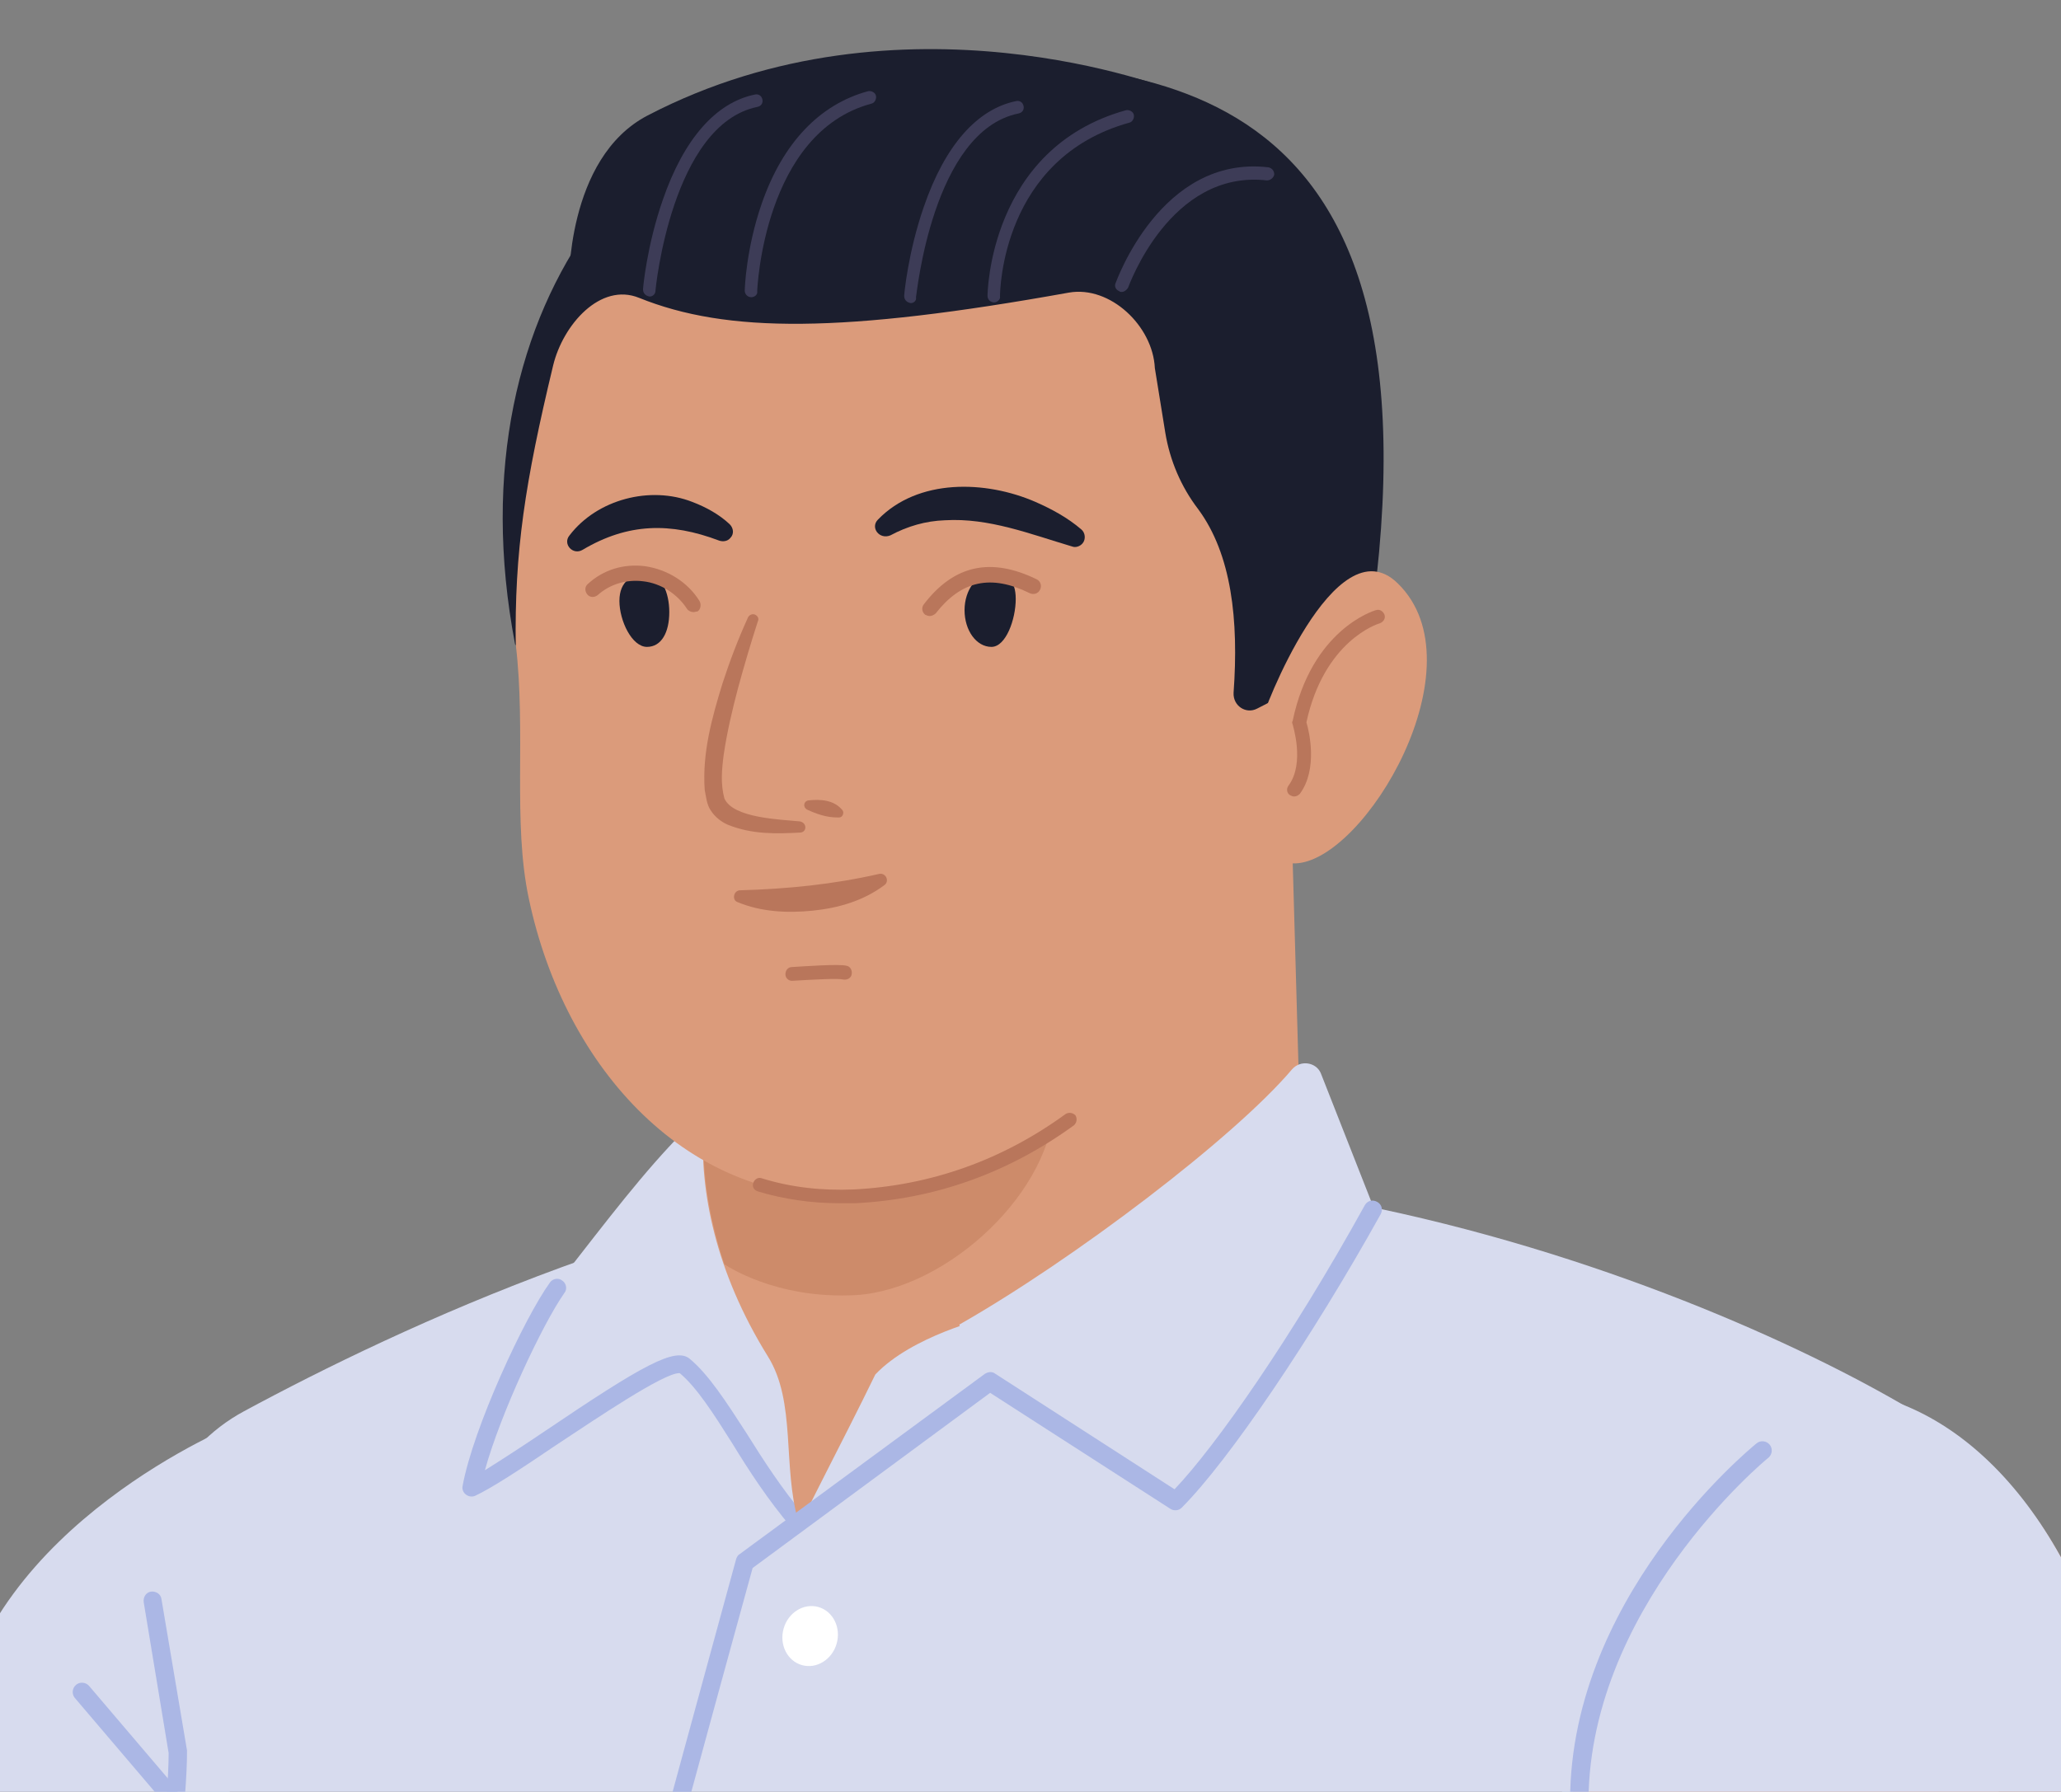 <?xml version="1.0" encoding="utf-8"?>
<!-- Generator: Adobe Illustrator 24.3.0, SVG Export Plug-In . SVG Version: 6.00 Build 0)  -->
<svg version="1.1" id="Calque_1" xmlns="http://www.w3.org/2000/svg" xmlns:xlink="http://www.w3.org/1999/xlink" x="0px" y="0px"
	 viewBox="0 0 314.1 273.1" style="enable-background:new 0 0 314.1 273.1;" xml:space="preserve">
<rect x="0" y="0" width="314.1" height="273.1" fill="#808080" stroke="none"/>
<style type="text/css">
	.st0{fill:#D7DBEE;}
	.st1{fill:#CACFED;}
	.st2{fill:#DB9B7B;}
	.st3{fill:#46467D;}
	.st4{fill:#1B1E2E;}
	.st5{fill:#8B7389;}
	.st6{fill:#ABB7E5;}
	.st7{fill:#CD8B6A;}
	.st8{fill:#B9765B;}
	.st9{fill:#2E2E60;}
	.st10{fill:#3F466C;}
	.st11{fill:#3D3C57;}
	.st12{fill:#FFFFFF;}
</style>
<g>
	<path class="st0" d="M33,253.4c0-4.5,3-36.3,3-36.3s-37.8,15.2-42.7,46c-5.9,37.5-30.1,90-43.3,126.7c-2.8,2.5-5.2,5.4-7,9
		c-7.2,14.7-7.2,40.8,12.7,59.2c7.4,6.8,32.1,21.9,51.6,11.2c18.7-10.2,35.8-41,35.8-41C46.4,367.4,33,256.3,33,253.4z"/>
	<g>
		<g>
			<path class="st1" d="M6.5,330.6c-23.9,28.3-44.8,43.7-56.1,79.6l92.6,18.1c2.4-42.4-3.3-109.1-7.1-146.7
				C28.5,293.9,15.9,320,6.5,330.6z"/>
		</g>
	</g>
	<g>
		<g>
			<path class="st2" d="M-41.5,391.1c-4.4,15.6-7.2,28.2-6.5,35.6c2.5,29.5,32.5,47.7,64,37.5c22.5-7.2,30.6-37.6,31.9-73.1H-41.5z"
				/>
		</g>
	</g>
	<g>
		<g>
			<path class="st3" d="M275.7,690.1c2.4-52.5,5.4-97.6,5.4-99c0-3-22-98-22-101L21,511c0,0-22,55-26,76c-1.5,7.7,6.3,50,17.6,103
				c0,0,5.7,3.6,33.6,4.8c13.4,0.6,40.1-4.9,53.5-4.8c27.3,0.2,39.5,12.3,108.7,11.2C225.4,701,275.7,690.1,275.7,690.1z"/>
		</g>
	</g>
	<g>
		<g>
			<path class="st4" d="M265.5,525.9c-3.6-16-6.4-28.7-6.4-29.8L21,517.2c0,0-4.1,8.1-9.4,19.2c-0.7,1.4-0.2,17.5,10,24
				C61.4,585.6,137,589.4,265.5,525.9z"/>
		</g>
	</g>
	<g>
		<g>
			<path class="st3" d="M148.4,510.6l-8.1-0.3l8,67.1c0.9-0.2,7.5,1.2,8-5.1C157.6,553.1,148.4,510.6,148.4,510.6z"/>
		</g>
	</g>
	<g>
		<g>
			<path class="st3" d="M30,510.7l-8,0.7l5,55.2c2.5,1.1,5.2,2.1,8,3L30,510.7z"/>
		</g>
	</g>
	<g>
		<g>
			<path class="st5" d="M69.7,578.6c-0.1,0-0.2,0-0.3,0l-13.6-2.3c-4.7-0.8-5.5-3.4-6.2-6.6l-1.6-9.8c0,0,0-0.1,0-0.1
				c-0.3-2.6,0.3-4.5,1.7-5.8c1.6-1.5,4.3-2,7.9-1.3l14.4,2.9c0.8,0.2,1.4,1,1.2,1.8c-0.2,0.8-1,1.4-1.8,1.2L57,555.7
				c-2.5-0.5-4.3-0.3-5.2,0.5c-0.6,0.6-0.9,1.7-0.7,3.2l1.6,9.7c0.6,2.9,1,3.7,3.7,4.1l13.6,2.3c0.8,0.1,1.4,0.9,1.3,1.8
				C71.1,578.1,70.4,578.6,69.7,578.6z"/>
		</g>
	</g>
	<g>
		<g>
			<path class="st5" d="M83,578.4c-0.8,0-1.4-0.5-1.5-1.3L79,560.7c-0.1-0.8,0.5-1.6,1.3-1.8c0.8-0.1,1.6,0.5,1.8,1.3l2.5,16.4
				c0.1,0.8-0.5,1.6-1.3,1.8C83.2,578.4,83.1,578.4,83,578.4z"/>
		</g>
	</g>
	<g>
		<g>
			<path class="st0" d="M23.1,243.9c-1.9-11.6,3.7-23.2,14.1-28.8c23.7-12.8,68.4-33.7,110.9-36.1c81-4.5,156.1,40.4,156.1,46
				c0,10,4.6,256-17,275.1c-26,23-164.1,70-221.1,58c-9.9-2.1-18.4-4.6-25.8-7.3c-27.6-10.1-37.5-37.5-36.8-66.9
				C5.5,392.3,27,291,27,267.1L23.1,243.9z"/>
		</g>
	</g>
	<g>
		<g>
			<path class="st1" d="M287.1,500.2c10.6-9.4,14.9-73.8,16.5-137.9l-27.4-72c0,0-9.3,120.1-32.6,146.5
				c-23.3,26.4-21.7,51.2-32.6,71.3c-6.3,11.6-26.5,27.9-42.4,39.6C220.7,534.4,272.2,513.4,287.1,500.2z"/>
		</g>
	</g>
	<g>
		<g>
			<path class="st6" d="M9.6,389c-0.1,0-0.2,0-0.2,0c-0.8-0.1-1.3-0.8-1.1-1.6l2-12c8.2-50.3,15.4-93.8,15.4-108.2l-3.8-23
				c-0.1-0.8,0.4-1.5,1.1-1.6c0.8-0.1,1.5,0.4,1.6,1.1l3.9,23.1c0,0.1,0,0.2,0,0.2c0,14.5-6.8,56.1-15.5,108.8l-2,12
				C10.9,388.5,10.3,389,9.6,389z"/>
		</g>
	</g>
	<g>
		<g>
			<path class="st0" d="M122.5,159.2c-16.4,7.7-25.3,21-39.2,38.6c-1.5,7.9-2.3,19.1-1.9,30.8c2.8,2.1,16.1-20.5,18.8-18.1
				c7.9,6.8,14.1,12.8,21.4,21.5l-10.6-46.1L122.5,159.2z"/>
		</g>
	</g>
	<g>
		<g>
			<path class="st6" d="M121.7,233.3c-0.4,0-0.8-0.2-1.1-0.5c-3.5-4.1-6.5-8.7-9-12.8c-2.9-4.6-5.4-8.5-8-10.7c0,0,0,0-0.1,0
				c-2.4,0-12.6,6.9-18.8,11c-5.3,3.6-9.9,6.6-12.3,7.7c-0.5,0.2-1,0.1-1.4-0.2c-0.4-0.3-0.6-0.8-0.5-1.3c1.6-8.8,9.4-25.6,13.3-31
				c0.4-0.6,1.3-0.8,1.9-0.3c0.6,0.4,0.8,1.3,0.3,1.9c-3.3,4.7-9.7,18.3-12.1,27c2.4-1.5,5.8-3.7,9.2-6c14.8-10,19.8-12.8,22-11
				c2.9,2.4,5.6,6.6,8.7,11.4c2.5,4,5.4,8.5,8.8,12.5c0.5,0.6,0.4,1.5-0.2,2C122.4,233.2,122,233.3,121.7,233.3z"/>
		</g>
	</g>
	<g>
		<g>
			<path class="st2" d="M198.7,191.1l-77,40.9c-2.5-8.5-0.3-18.3-4.7-25.3c-8-12.9-10.4-25.3-9.8-35.1l89.3-58.2L198.7,191.1z"/>
		</g>
	</g>
	<g>
		<g>
			<polygon class="st7" points="191.7,194.7 198.7,191.1 198.7,189.9 191.7,189.9 			"/>
		</g>
	</g>
	<g>
		<g>
			<path class="st7" d="M130.1,156.6l-22.8,14.9c-0.4,6.2,0.5,13.4,3.1,21.2c0,0,7.7,5.4,20.1,4.7c13.9-0.9,30.2-15.9,30.2-29.9
				v-10.8H130.1z"/>
		</g>
	</g>
	<g>
		<g>
			<polygon class="st7" points="183.2,196.9 183.2,199.3 187.6,196.9 			"/>
		</g>
	</g>
	<g>
		<g>
			<path class="st0" d="M121,234.6c0-0.9,7.5-15,12.4-25.1c5.6-5.9,16.9-8.6,16.9-8.6l15,7.5L121,234.6z"/>
		</g>
	</g>
	<g>
		<g>
			<path class="st2" d="M201.3,97.5c-7.9,46.5-32.1,82.7-71,84.8C105,183.7,86.1,163,80.6,137c-2.5-11.7-0.4-25.4-2-38.8
				C71.8,42.9,101.1,9.4,136,9.4c32.7,0,76.6,0.8,73.8,78.5C209.7,90.9,201.8,94.5,201.3,97.5z"/>
		</g>
	</g>
	<g>
		<g>
			<path class="st8" d="M127.9,183.4c-4.2,0-8.4-0.6-12.4-1.8c-0.6-0.2-0.9-0.7-0.7-1.3c0.2-0.6,0.8-0.9,1.3-0.7
				c4.5,1.4,9.2,1.9,14,1.7c11.8-0.6,22.7-4.5,32.3-11.5c0.5-0.3,1.1-0.2,1.5,0.2c0.3,0.5,0.2,1.1-0.2,1.5
				c-9.9,7.2-21.1,11.3-33.4,11.9C129.5,183.4,128.7,183.4,127.9,183.4z"/>
		</g>
	</g>
	<g>
		<g>
			<path class="st4" d="M78.6,98.6c-0.2-14.6,1.4-25,5.7-42.9c1.5-6.2,7.2-12.7,13.1-10.3c13.4,5.4,31,5.4,65.5-0.8
				c6.3-1.1,12.8,5.1,13.1,11.5l1.6,9.9c0.7,4.2,2.4,8.2,5,11.6c5.1,6.9,6.2,16.9,5.4,28c-0.1,2,1.9,3.3,3.6,2.4l8.6-4.4
				c0-0.4,9.3-12.7,9.6-15.7c9-81.6-41.1-78.5-73.8-78.5c-34.9,0-67.7,35.4-57.5,88.8C78.6,98.3,78.6,98.5,78.6,98.6z"/>
		</g>
	</g>
	<g>
		<g>
			<path class="st2" d="M192.3,109.9c0-1.1,11.2-30.3,20.7-21c12.8,12.4-5,42.4-15.6,42.7c-6,0.2-5-9-5-9L192.3,109.9z"/>
		</g>
	</g>
	<g>
		<g>
			<path class="st8" d="M112.8,135.7c7.2-0.2,14.2-0.9,21.2-2.5c1-0.2,1.6,1.1,0.8,1.7c-3.2,2.4-7,3.5-10.9,3.9
				c-3.9,0.4-7.9,0.2-11.5-1.3C111.5,137.2,111.8,135.7,112.8,135.7L112.8,135.7z"/>
		</g>
	</g>
	<g>
		<g>
			<path class="st8" d="M122,126.9c-3.7,0.2-7.4,0.3-11.1-1.2c-0.9-0.4-1.9-1.1-2.6-2.2c-0.6-0.9-0.7-2.1-0.9-3.1
				c-0.4-5.6,1.1-11,2.7-16.2c1.1-3.4,2.4-6.8,3.9-10.1c0.2-0.4,0.7-0.6,1.1-0.4c0.4,0.2,0.6,0.6,0.4,1c-1.1,3.4-2.1,6.8-3,10.1
				c-0.9,3.4-1.7,6.8-2.2,10.2c-0.3,2.3-0.5,4.5,0.1,6.7c1.3,3,8.5,3.2,11.5,3.5C123,125.4,123,126.8,122,126.9L122,126.9z"/>
		</g>
	</g>
	<g>
		<g>
			<path class="st4" d="M154.8,91.3c0,3.1-1.5,7.3-3.7,7.3c-2.3,0-4.1-2.5-4.1-5.6c0-3.1,1.9-5.6,4.1-5.6
				C153.4,87.5,154.8,88.3,154.8,91.3z"/>
		</g>
	</g>
	<g>
		<g>
			<path class="st4" d="M102,93.3c0,3.1-1.2,5.3-3.4,5.3c-2.3,0-4.2-4-4.2-7c0-3.1,2-4.1,4.2-4.1C100.8,87.5,102,90.3,102,93.3z"/>
		</g>
	</g>
	<g>
		<g>
			<path class="st4" d="M133.8,79.2c6.1-6.3,16.4-6,24-2.7c2.5,1.1,4.9,2.4,7,4.2c0.6,0.5,0.7,1.5,0.2,2.1c-0.4,0.5-1.1,0.7-1.6,0.5
				c-6.4-1.9-12.7-4.4-19.4-4c-2.9,0.1-5.7,0.9-8.3,2.3C134,82.3,132.6,80.4,133.8,79.2L133.8,79.2z"/>
		</g>
	</g>
	<g>
		<g>
			<path class="st4" d="M86.8,81.6c4.2-5.5,12.3-7.6,18.7-5.1c2.1,0.8,4.1,1.9,5.7,3.4c0.6,0.6,0.7,1.5,0.1,2.1
				c-0.4,0.5-1.1,0.6-1.7,0.4c-7.4-2.8-13.9-2.7-20.8,1.4C87.3,84.7,85.7,82.9,86.8,81.6L86.8,81.6z"/>
		</g>
	</g>
	<g>
		<g>
			<path class="st2" d="M314.6,238.3c30,56,26.5,110.8,26.5,202.8c3.3,73.5-54.1,134.2-58.7,148.1c-1.9,5.6-9.5,23-12.4,30
				c-1.6,3.9-3.3,13.2-5.8,15.5c-10.1-8.9-37.7-70.1-33.9-71.5c1.6-3.7,22-10.8,22.9-13.4c9.9-29.4,15.2-67.1,25.8-110.8
				c0,0-33.3-101.7-38.8-158C233.2,210.4,289.5,191.5,314.6,238.3z"/>
		</g>
	</g>
	<g>
		<g>
			<path class="st0" d="M314.6,238.3c28.2,52.8,36,119.8,37.5,198.9c0,41.8-25.6,82.3-45.3,114.6c-10.2-25-34.7-35.1-39.9-33.6
				l8.2-72c0,0-5-0.5-7-6.7c-1.4-4,3.8-12.9,1.9-19c-10.4-33.3-30.4-93-31.9-141.9C236,207.7,289.6,191.5,314.6,238.3z"/>
		</g>
	</g>
	<g>
		<g>
			<path class="st0" d="M260.1,521.1c16.1-1.8,43.1,14.9,46.5,30c17.3-4,21.2-24.4,20.5-27.9c-10.6-26.2-27.1-33.3-56.7-37.2
				C261.5,497.2,257.6,508.8,260.1,521.1z"/>
		</g>
	</g>
	<g>
		<g>
			<path class="st6" d="M326.6,525c-0.7,0-1.3-0.5-1.4-1.2c-1.6-10.9-8.2-20.7-18.7-27.4c-10.1-6.5-22.8-9.7-35.9-9
				c-3.6,1.4-6.6,6.1-8.4,13.1c-1.7,6.6-2,14.4-0.8,20.4c0.1,0.8-0.3,1.5-1.1,1.6c-0.8,0.1-1.5-0.3-1.6-1.1
				c-2.4-12.2,0.9-33.1,11.2-36.7c0.1,0,0.3-0.1,0.4-0.1c13.7-0.7,27.1,2.6,37.7,9.5c11.1,7.2,18.2,17.6,19.9,29.3
				c0.1,0.8-0.4,1.5-1.2,1.6C326.7,525,326.7,525,326.6,525z"/>
		</g>
	</g>
	<g>
		<g>
			<path class="st9" d="M267.7,659c-0.3,0-0.6-0.1-0.8-0.2c-30.4-18.7-50.6-85.7-51.4-88.6c-0.2-0.7,0.1-1.4,0.7-1.8l12.2-7.2
				c0.6-0.4,1.5-0.3,1.9,0.3c0.4,0.5,0.5,1.2,0.2,1.8c-0.3,2.4,5.2,17.3,16,38.6c10.9,21.5,21,36.9,26.4,40.1c0.7,0.4,1,1.4,0.5,2.1
				c-0.4,0.7-1.4,1-2.1,0.5c-7.7-4.6-19.5-25.8-25.8-37.9c-8.9-17.1-16.5-34.8-17.9-41.4l-8.8,5.3c2.8,9.1,22.5,68.9,49.7,85.7
				c0.7,0.4,1,1.4,0.5,2.1C268.7,658.7,268.2,659,267.7,659z M230.3,563.4C230.3,563.4,230.3,563.4,230.3,563.4
				C230.3,563.4,230.3,563.4,230.3,563.4z"/>
		</g>
	</g>
	<g>
		<g>
			<path class="st4" d="M18.9,395.8h-41.3L-78.9,350c-2.2-1.8-1-5.4,1.9-5.4h35.5c3.7,0,7.3,1.3,10.2,3.6l52,42.2
				C23.1,392.2,21.8,395.8,18.9,395.8z"/>
		</g>
	</g>
	<g>
		<g>
			<path class="st10" d="M17.7,396.5c-0.2,0-0.4-0.1-0.6-0.2l-52-42.2c-2.7-2.2-6.1-3.4-9.6-3.4h-33.9c-0.5,0-1-0.4-1-1
				c0-0.5,0.4-1,1-1h33.9c3.9,0,7.8,1.4,10.8,3.8l52,42.2c0.4,0.3,0.5,0.9,0.1,1.4C18.3,396.4,18,396.5,17.7,396.5z"/>
		</g>
	</g>
	<g>
		<g>
			<path class="st8" d="M197.2,121.4c-0.2,0-0.4-0.1-0.6-0.2c-0.5-0.3-0.6-1-0.2-1.5c2.5-3.4,0.6-9.2,0.6-9.3
				c-0.1-0.2-0.1-0.4,0-0.5c2.9-13.9,12.3-16.8,12.7-16.9c0.6-0.2,1.1,0.2,1.3,0.7c0.2,0.6-0.2,1.1-0.7,1.3
				c-0.4,0.1-8.5,2.7-11.2,15.1c0.4,1.3,1.8,7.1-1,10.9C197.8,121.3,197.5,121.4,197.2,121.4z"/>
		</g>
	</g>
	<g>
		<g>
			<path class="st4" d="M86.7,43.6c0,0-0.5-19.5,12-26c38.8-20.2,79.9-3.9,79.9-3.9L165.1,42L86.7,43.6z"/>
		</g>
	</g>
	<g>
		<g>
			<path class="st0" d="M196.9,163c-8.8,10.4-33.3,29-50.7,38.9l7.1,31.1l56.1-48.8l-8.1-20.6C200.6,161.9,198.2,161.5,196.9,163z"
				/>
		</g>
	</g>
	<g>
		<g>
			<path class="st6" d="M64.6,554.4c-0.6,0-1.2-0.4-1.4-1.1c-0.2-0.7-15.4-75.2,5.4-154.1c20.8-78.6,43.4-160.8,43.6-161.6
				c0.1-0.3,0.3-0.6,0.5-0.7l37.4-27.5c0.5-0.3,1.1-0.4,1.6,0l27.3,17.6c6.3-6.6,17.9-23.2,29-43.3c0.4-0.7,1.2-0.9,1.9-0.5
				c0.7,0.4,0.9,1.2,0.5,1.9c-10.4,18.7-23.1,37.5-30.3,44.7c-0.5,0.5-1.2,0.5-1.7,0.2l-27.5-17.7l-36.2,26.7
				c-1.9,6.8-23.5,85.6-43.5,161.1C50.7,478.3,65.8,552,66,552.8c0.2,0.8-0.3,1.5-1.1,1.6C64.8,554.4,64.7,554.4,64.6,554.4z"/>
		</g>
	</g>
	<g>
		<g>
			<path class="st11" d="M99,45.2C98.9,45.2,98.9,45.2,99,45.2c-0.6-0.1-1-0.5-1-1.1c0-0.3,0.6-6.7,3-13.6
				c3.2-9.3,8.1-14.9,14.1-16.1c0.5-0.1,1,0.2,1.1,0.8c0.1,0.5-0.2,1-0.8,1.1C102.4,19,99.9,44,99.9,44.3
				C99.9,44.8,99.5,45.2,99,45.2z"/>
		</g>
	</g>
	<g>
		<g>
			<path class="st11" d="M138.8,46.2C138.7,46.2,138.7,46.2,138.8,46.2c-0.6-0.1-1-0.5-1-1.1c0-0.3,0.6-6.7,3-13.6
				c3.2-9.3,8.1-14.9,14.1-16.1c0.5-0.1,1,0.2,1.1,0.8c0.1,0.5-0.2,1-0.8,1.1c-13.1,2.7-15.5,27.7-15.6,28
				C139.7,45.8,139.3,46.2,138.8,46.2z"/>
		</g>
	</g>
	<g>
		<g>
			<path class="st11" d="M170.9,44.5c-0.1,0-0.2,0-0.3-0.1c-0.5-0.2-0.8-0.7-0.6-1.2c0.1-0.2,6.9-19.6,23.3-17.7
				c0.5,0.1,0.9,0.5,0.9,1.1c-0.1,0.5-0.6,0.9-1.1,0.9c-14.8-1.7-21.1,16.2-21.2,16.4C171.6,44.3,171.3,44.5,170.9,44.5z"/>
		</g>
	</g>
	<g>
		<g>
			<path class="st11" d="M114.5,45.3C114.5,45.3,114.5,45.3,114.5,45.3c-0.6,0-1-0.5-1-1c0-0.3,0.2-6.4,2.6-13.3
				c3.2-9.2,8.8-15.1,16.2-17.1c0.5-0.1,1.1,0.2,1.2,0.7c0.1,0.5-0.2,1.1-0.7,1.2c-16.4,4.4-17.4,28.3-17.4,28.6
				C115.5,44.9,115,45.3,114.5,45.3z"/>
		</g>
	</g>
	<g>
		<g>
			<path class="st11" d="M151.5,46.1L151.5,46.1c-0.5,0-1-0.4-1-1c0-0.2,0.2-22.5,21.1-28.3c0.5-0.1,1.1,0.2,1.2,0.7
				c0.1,0.5-0.2,1.1-0.7,1.2c-19.4,5.4-19.7,25.6-19.7,26.5C152.5,45.6,152,46.1,151.5,46.1z"/>
		</g>
	</g>
	<g>
		<g>
			<g>
				<path class="st2" d="M-25.5,380.7l23.3-4.3c5.2-1,10.6,1,13.9,5l3,3.6L15,385c4.8-2,10.3-0.9,14,2.7v0c2.2,2.2,2.8,7.8,0.3,9.7
					l-33.3,23.3c-6.3,4.9-15.1,4.7-21.2-0.3l-19.4-16c-4.6-3.8-6.9-9.6-6.3-15.5l0.7-5.9l-4-0.8c-2.5-0.5-4.5-2.4-5.2-4.9l-0.2-0.6
					c-1-3.4,0.9-7,4.3-8.2l10.9-3.8c2.9-1,6.1,0.1,7.8,2.7l0,0c1.7,2.7,0.7,6.2-2.1,7.7l-5.5,2.8l0.2,0.1
					C-38.2,380.9-31.8,381.9-25.5,380.7z"/>
			</g>
		</g>
		<g>
			<g>
				<path class="st8" d="M-14.3,425.5c-4.1,0-8.2-1.4-11.6-4.2l-19.4-16c-0.5-0.4-0.6-1.1-0.2-1.6c0.4-0.5,1.1-0.6,1.6-0.2l19.4,16
					c5.7,4.8,13.9,4.9,19.8,0.3l10.4-7.3c0.5-0.4,1.2-0.2,1.6,0.3c0.4,0.5,0.2,1.2-0.3,1.6l-10.4,7.2
					C-6.6,424.2-10.4,425.5-14.3,425.5z"/>
			</g>
		</g>
		<g>
			<g>
				<path class="st8" d="M-36.2,400.3c-0.6,0-1.1-0.4-1.2-1c-0.1-0.6,0.4-1.2,1-1.3l15.4-1.5l35.5-12.6c0.6-0.2,1.3,0.1,1.5,0.7
					c0.2,0.6-0.1,1.3-0.7,1.5l-35.6,12.7c-0.1,0-0.2,0.1-0.3,0.1l-15.6,1.5C-36.2,400.3-36.2,400.3-36.2,400.3z"/>
			</g>
		</g>
		<g>
			<g>
				<path class="st8" d="M-24.7,413.1c-0.6,0-1.1-0.5-1.2-1.1c0-0.6,0.4-1.2,1.1-1.2l13.9-0.8l34.3-16.3c2-1,3.2-3.1,2.9-5.4
					c-0.1-0.6,0.4-1.2,1-1.3c0.6-0.1,1.2,0.4,1.3,1c0.4,3.2-1.3,6.4-4.2,7.8l-34.5,16.4c-0.1,0.1-0.3,0.1-0.4,0.1L-24.7,413.1
					C-24.7,413.1-24.7,413.1-24.7,413.1z M-10.6,411.1L-10.6,411.1L-10.6,411.1z"/>
			</g>
		</g>
		<g>
			<g>
				<path class="st8" d="M-50.8,381.5c-0.5,0-0.9-0.3-1.1-0.8c-0.2-0.6,0.1-1.3,0.7-1.5l6.9-2.4c0.6-0.2,1.3,0.1,1.5,0.7
					c0.2,0.6-0.1,1.3-0.7,1.5l-6.9,2.4C-50.5,381.5-50.6,381.5-50.8,381.5z"/>
			</g>
		</g>
	</g>
	<g>
		<g>
			<path class="st6" d="M25.7,274.8c-0.4,0-0.8-0.2-1.1-0.5l-13.2-15.5c-0.5-0.6-0.4-1.5,0.2-2c0.6-0.5,1.5-0.4,2,0.2l13.2,15.5
				c0.5,0.6,0.4,1.5-0.2,2C26.4,274.7,26.1,274.8,25.7,274.8z"/>
		</g>
	</g>
	<g>
		<g>
			<path class="st6" d="M270.4,487.4c-0.1,0-0.1,0-0.2,0c-0.8-0.1-1.3-0.8-1.2-1.5l4.6-38.7c-1.8-0.7-4.8-2.5-6.8-7.1
				c-0.7-1.7,0-4.2,0.9-7.1c0.8-2.7,1.7-5.7,1.1-7.3c-12.7-33.6-28.1-93-29.5-149.8c-0.8-31.9,27.2-54.9,28.4-55.9
				c0.6-0.5,1.5-0.4,2,0.2c0.5,0.6,0.4,1.5-0.2,2c-0.3,0.2-28.1,23.2-27.4,53.7c1.3,56.5,16.6,115.5,29.3,148.9c0.9,2.5,0,5.8-1,9.1
				c-0.6,2-1.3,4.4-1,5.2c2.1,5.1,5.8,5.8,6,5.8c0.7,0.1,1.3,0.8,1.2,1.5l-4.7,39.8C271.7,486.9,271.1,487.4,270.4,487.4z"/>
		</g>
	</g>
	<g>
		<g>
			<path class="st6" d="M318.4,450.7c-0.3,0-0.7-0.1-1-0.4c-14.6-12-37.7-1.4-37.9-1.3c-0.8,0.4-1.7,0-2.1-0.7
				c-0.4-0.8,0-1.7,0.7-2.1c0.3-0.1,6.3-2.9,14.4-4.1c10.8-1.7,20.1,0.4,26.8,5.9c0.7,0.5,0.8,1.5,0.2,2.2
				C319.3,450.5,318.9,450.7,318.4,450.7z"/>
		</g>
	</g>
	<g>
		<g>
			<path class="st6" d="M281.6,437.2c-0.5,0-0.9-0.2-1.2-0.6c-0.5-0.7-0.4-1.6,0.2-2.2c0.2-0.2,20.8-16.4,45.1-4
				c0.8,0.4,1.1,1.3,0.7,2.1c-0.4,0.8-1.3,1.1-2.1,0.7c-22.4-11.4-41,3.1-41.7,3.7C282.3,437.1,282,437.2,281.6,437.2z"/>
		</g>
	</g>
	<g>
		<g>
			<path class="st6" d="M242.1,326.6c-0.2,0-0.5-0.1-0.7-0.2c-18.7-15.9-24.7-43.3-24.8-43.6c-0.1-0.6,0.2-1.1,0.8-1.2
				c0.6-0.1,1.1,0.2,1.2,0.8c0.1,0.3,6,27,24.1,42.4c0.4,0.4,0.5,1,0.1,1.5C242.7,326.5,242.4,326.6,242.1,326.6z"/>
		</g>
	</g>
	<g>
		<g>
			<path class="st6" d="M213.7,340.8C213.7,340.8,213.6,340.8,213.7,340.8c-0.7,0-63.6-3-67.9-3.2c-0.4,0-0.8-0.2-1-0.5
				c-0.2-0.3-0.3-0.7-0.3-1.1l3.8-19.6c0.1-0.7,0.7-1.1,1.4-1.1c1.6,0,63.3,2.3,65.9,2.4c0.4,0,0.7,0.2,1,0.5c0.3,0.3,0.4,0.7,0.3,1
				l-1.8,20.3C215,340.2,214.4,340.8,213.7,340.8z M147.5,334.9c9.9,0.5,56.4,2.6,64.9,3l1.5-17.5c-20.6-0.8-56.3-2.1-63.2-2.3
				L147.5,334.9z"/>
		</g>
	</g>
	<g>
		<g>
			<g>
				
					<ellipse transform="matrix(0.274 -0.962 0.962 0.274 -150.267 299.747)" class="st12" cx="123.4" cy="249.4" rx="4.6" ry="4.2"/>
			</g>
		</g>
		<g>
			<g>
				
					<ellipse transform="matrix(0.274 -0.962 0.962 0.274 -200.862 316.454)" class="st12" cx="109.2" cy="291.3" rx="4.6" ry="4.2"/>
			</g>
		</g>
		<g>
			<g>
				<path class="st12" d="M103.2,334.3c-0.7,2.4-3.1,3.9-5.3,3.2c-2.3-0.6-3.5-3.1-2.8-5.6c0.7-2.4,3.1-3.9,5.3-3.2
					C102.6,329.4,103.9,331.9,103.2,334.3z"/>
			</g>
		</g>
		<g>
			<g>
				<path class="st12" d="M92.3,376.2c-0.7,2.4-3.1,3.9-5.3,3.2c-2.3-0.6-3.5-3.1-2.8-5.6c0.7-2.4,3.1-3.9,5.3-3.2
					C91.8,371.2,93,373.7,92.3,376.2z"/>
			</g>
		</g>
		<g>
			<g>
				<path class="st12" d="M81.7,418c-0.7,2.4-3.1,3.9-5.3,3.2c-2.3-0.6-3.5-3.1-2.8-5.6c0.7-2.4,3.1-3.9,5.3-3.2
					C81.1,413.1,82.4,415.6,81.7,418z"/>
			</g>
		</g>
		<g>
			<g>
				<path class="st12" d="M76.2,459.1c-0.2,2.5-2.3,4.4-4.6,4.2c-2.3-0.2-4.1-2.4-3.8-4.9c0.2-2.5,2.3-4.4,4.6-4.2
					C74.7,454.4,76.4,456.5,76.2,459.1z"/>
			</g>
		</g>
		<g>
			<g>
				<path class="st12" d="M74.5,499.4c0.7,2.4-0.5,4.9-2.8,5.6c-2.2,0.7-4.6-0.8-5.4-3.2c-0.7-2.4,0.5-4.9,2.8-5.6
					C71.4,495.5,73.8,497,74.5,499.4z"/>
			</g>
		</g>
	</g>
	<g>
		<g>
			<path class="st9" d="M97.6,689.1c-0.7,0-1.4-0.5-1.5-1.3c-0.4-2.3-3.8-5.7-8.1-10c-4.3-4.3-9.6-9.7-14.5-16.5
				c-0.1-0.2-0.2-0.4-0.3-0.7c-1.3-7.8-12.4-76.7-12-81.4c0.1-0.8,0.8-1.5,1.7-1.4c0.9,0.1,1.5,0.8,1.4,1.7
				c-0.3,3.3,7,49.6,11.9,80.3c4.7,6.5,9.9,11.7,14,15.8c4.8,4.9,8.3,8.4,8.9,11.6c0.2,0.8-0.4,1.6-1.2,1.8
				C97.8,689,97.7,689.1,97.6,689.1z"/>
		</g>
	</g>
	<g>
		<g>
			<g>
				<path class="st5" d="M256.4,534.6c24,6.8,35.9,19.9,40.9,32.6c-2.1,4.5-6,14.3-12.2,17.2c-9.5-17.1-32.2-30-37-32
					C247.5,546.6,253.2,537.9,256.4,534.6z"/>
			</g>
		</g>
		<g>
			<g>
				
					<ellipse transform="matrix(0.937 -0.35 0.35 0.937 -178.463 133.125)" class="st5" cx="278.6" cy="559.7" rx="14.7" ry="16.5"/>
			</g>
		</g>
		<g>
			<g>
				
					<ellipse transform="matrix(0.937 -0.35 0.35 0.937 -178.459 133.121)" class="st12" cx="278.6" cy="559.7" rx="11.9" ry="13.4"/>
			</g>
		</g>
	</g>
	<g>
		<g>
			<path class="st8" d="M141.7,93.9c-0.2,0-0.5-0.1-0.7-0.2c-0.5-0.4-0.6-1.1-0.2-1.6c4.6-6,10.2-7.2,17.2-3.8
				c0.6,0.3,0.8,1,0.5,1.6c-0.3,0.6-1,0.8-1.6,0.5c-5.9-2.9-10.4-1.9-14.3,3.1C142.4,93.7,142,93.9,141.7,93.9z"/>
		</g>
	</g>
	<g>
		<g>
			<path class="st8" d="M105.7,93.3c-0.4,0-0.8-0.2-1-0.5c-1.5-2.3-4-3.9-6.7-4.2c-2.5-0.3-5,0.4-6.9,2.1c-0.5,0.4-1.2,0.4-1.6-0.1
				c-0.4-0.5-0.4-1.2,0.1-1.6c2.4-2.2,5.5-3.1,8.7-2.7c3.4,0.5,6.5,2.4,8.3,5.3c0.3,0.5,0.2,1.3-0.3,1.6
				C106.1,93.2,105.9,93.3,105.7,93.3z"/>
		</g>
	</g>
	<g>
		<g>
			<path class="st8" d="M123.2,122c1.8-0.2,3.9-0.1,5.2,1.5c0.3,0.4,0,1.1-0.5,1.1c0,0-0.3,0-0.3,0c-1.6,0-3.1-0.5-4.6-1.2
				C122.3,123,122.5,122.1,123.2,122L123.2,122z"/>
		</g>
	</g>
	<g>
		<g>
			<path class="st8" d="M120.7,149.5c-0.5,0-1-0.4-1-1c0-0.6,0.4-1.1,1-1.1c1.7-0.1,7.2-0.5,8.3-0.2c0.6,0.1,0.9,0.7,0.8,1.3
				c-0.1,0.6-0.7,0.9-1.3,0.8C127.8,149.1,124,149.3,120.7,149.5C120.7,149.5,120.7,149.5,120.7,149.5z"/>
		</g>
	</g>
	<g>
		<g>
			<path class="st5" d="M62.1,566.6c0,0-0.1,0-0.1,0l-6.2-0.6c-0.8-0.1-1.5-0.8-1.4-1.7c0.1-0.8,0.8-1.5,1.7-1.4l6.2,0.6
				c0.8,0.1,1.5,0.8,1.4,1.7C63.6,566,62.9,566.6,62.1,566.6z"/>
		</g>
	</g>
	<g>
		<g>
			<path class="st9" d="M79.4,663.5c-0.4,0-0.8-0.1-1.1-0.4c-0.6-0.6-0.6-1.6-0.1-2.2c0.1-0.1,6.3-6.8,7.8-12.1
				c1.1-4-3.8-41.9-7.4-66.4c-0.1-0.8,0.5-1.6,1.3-1.8c0.8-0.1,1.6,0.5,1.8,1.3c0.9,6.3,8.9,61.7,7.3,67.7
				c-1.6,6.1-8.2,13.2-8.5,13.5C80.2,663.3,79.8,663.5,79.4,663.5z"/>
		</g>
	</g>
</g>
</svg>
